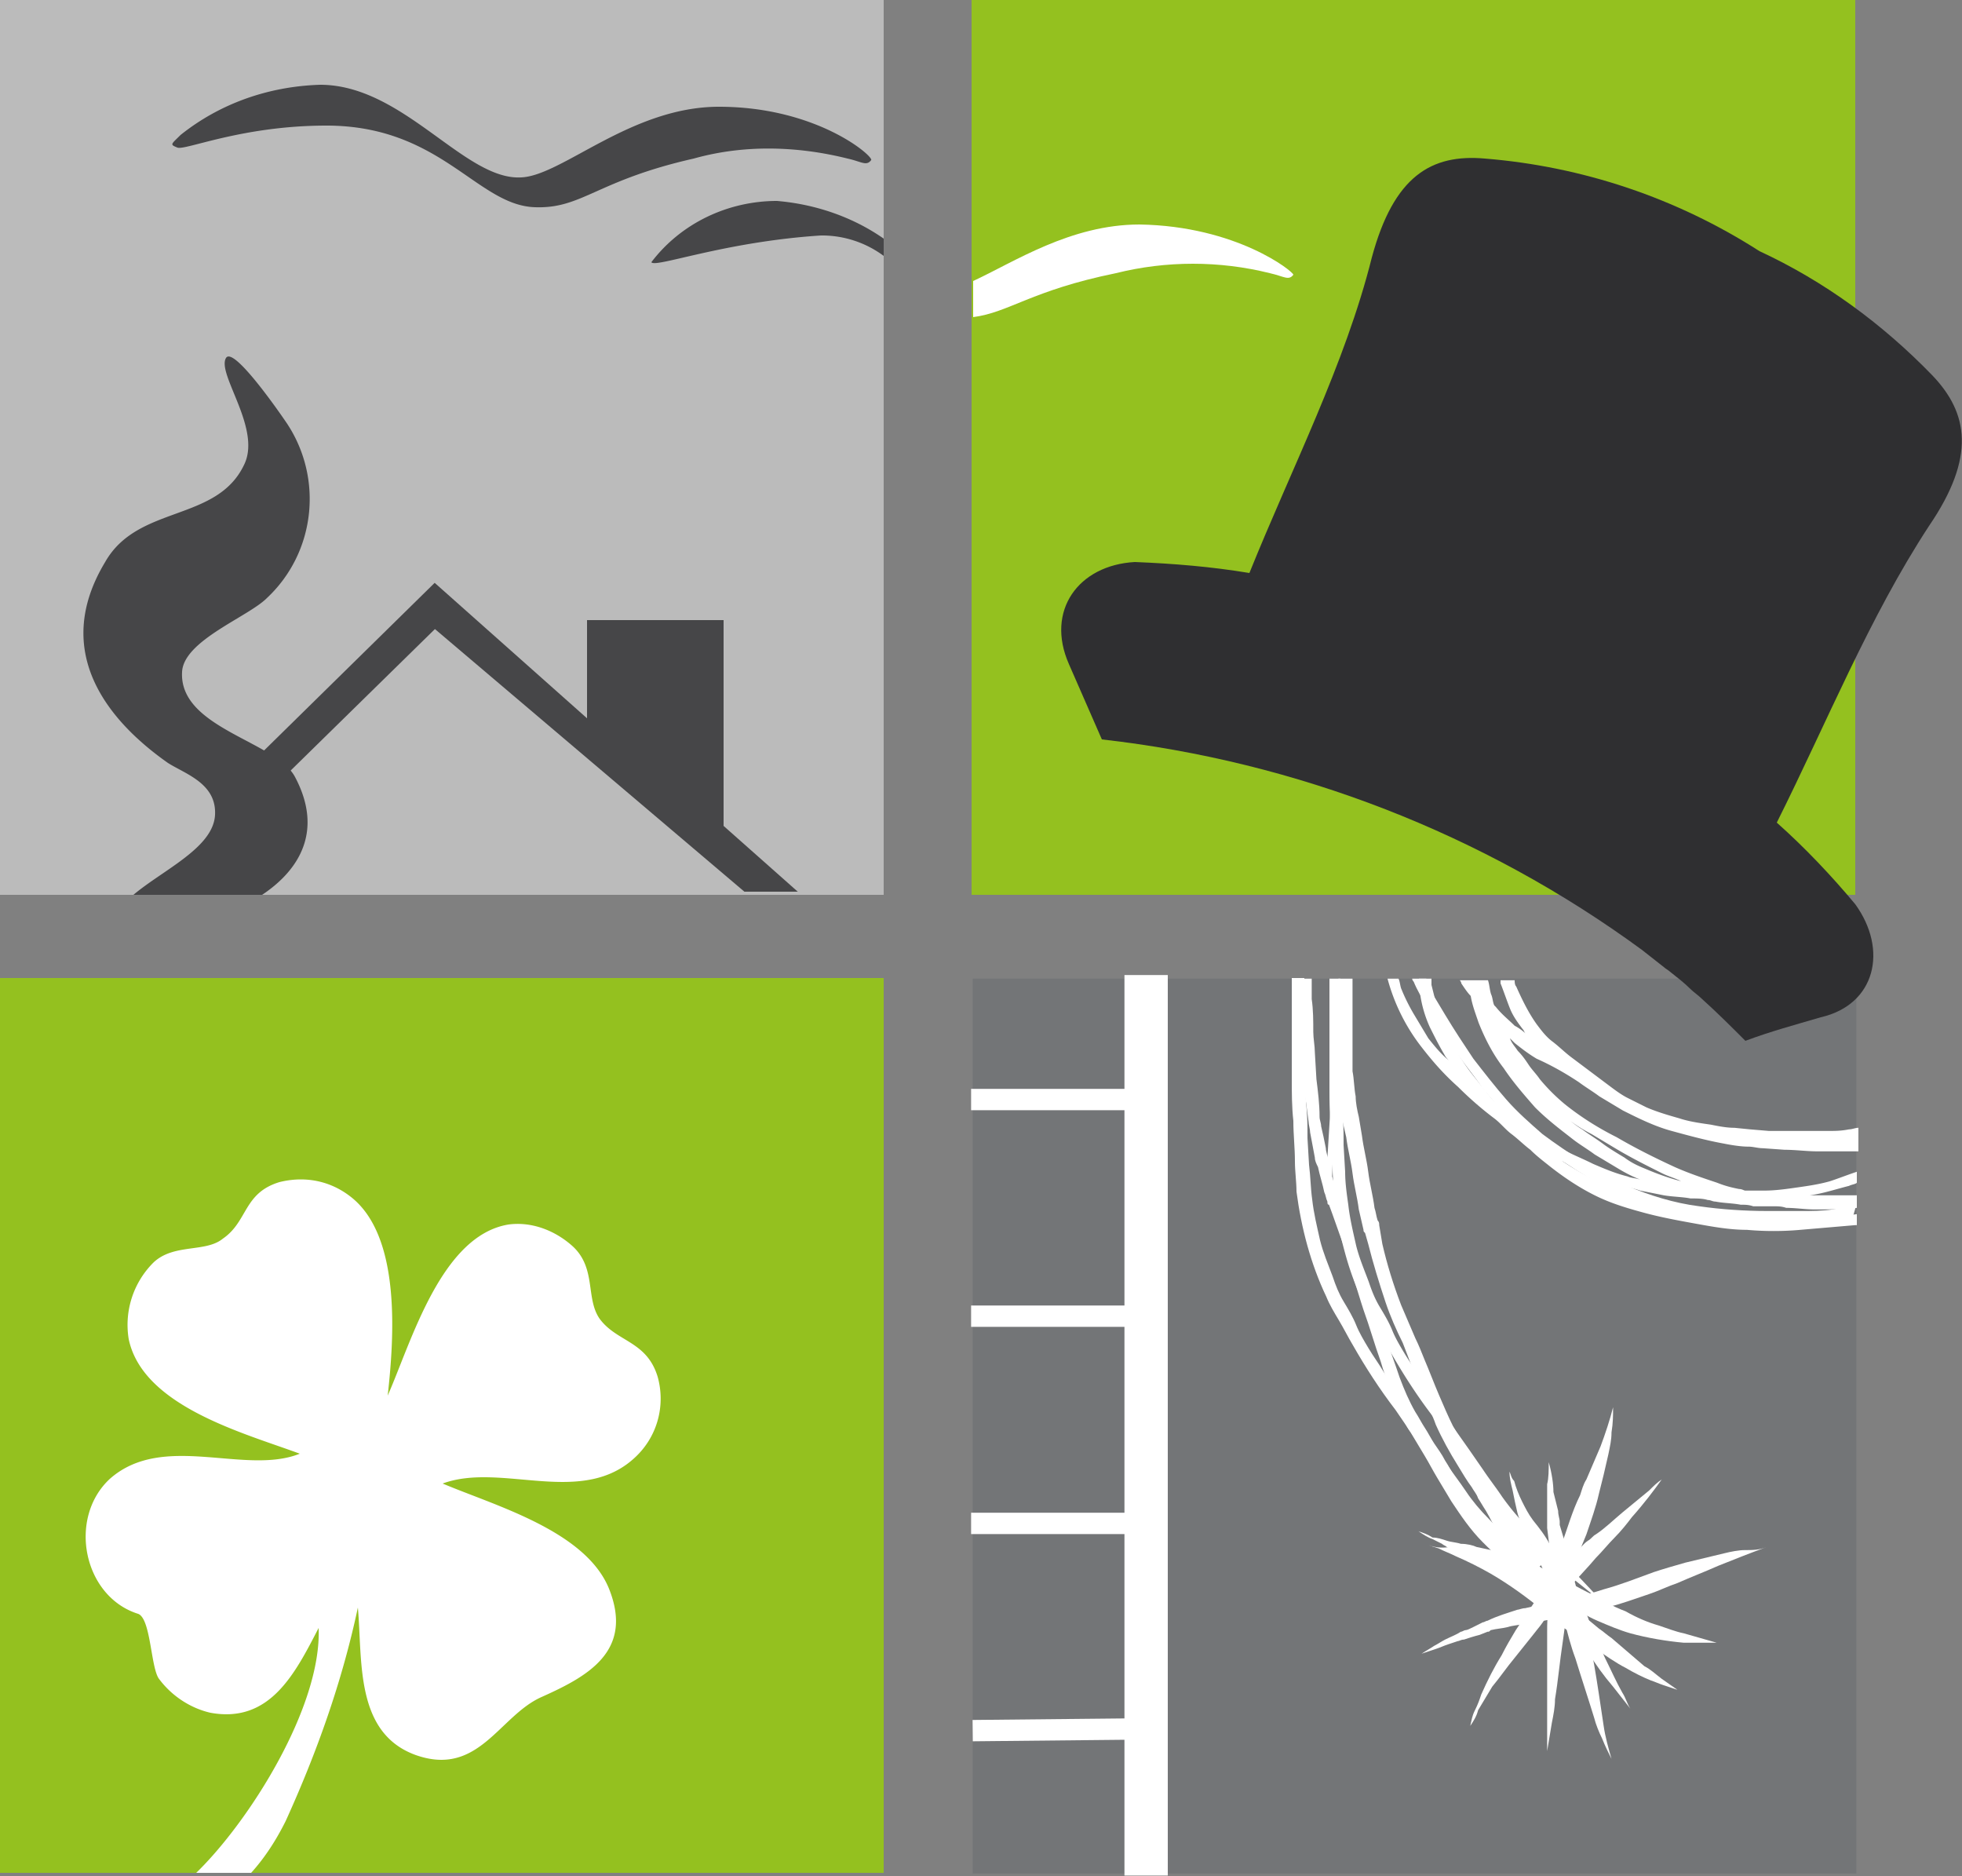 <svg xmlns="http://www.w3.org/2000/svg" id="Ebene_1" x="0" y="0" version="1.1" viewBox="0 0 125 119.5" xml:space="preserve">
  <rect x="0" y="0" width="125" height="119.5" fill="#808080" stroke="none"/>
  <defs/>
  <style>
    .st0{fill:#94c11f}.st3{fill:#464648}.st4{fill:#fff}.st6,.st7{fill:none;stroke:#fff;stroke-width:1.359;stroke-miterlimit:10}.st7{fill:#fff;stroke:#e49116;stroke-width:1.256}
  </style>
  <path d="M61.9 0h56.3v57H61.9z" class="st0"/>
  <path fill="#bbb" d="M0 0h56.3v57H0z"/>
  <path fill="#464648" stroke="#464648" stroke-miterlimit="10" stroke-width=".4" d="M45.9 52.7v-13h-8.3v6.5l-9.9-8.8-11.4 11.2 1.2 1.2 10.2-10 19.8 16.8h2.8l-4.4-3.9z"/>
  <path d="M10.7 48.6c1.1.7 3.1 1.3 3 3.3-.1 2.1-3.3 3.5-5.2 5.1h8.2c2.4-1.6 3.9-4.1 2.1-7.5-1.2-2.3-7.4-3.1-7.2-6.7.1-2 4.2-3.5 5.4-4.7 3.1-2.9 3.6-7.6 1.3-11.1-.2-.3-3.4-5-3.9-4.2-.6 1 2.2 4.4 1.2 6.7-1.7 3.8-6.8 2.6-8.9 6.3-3.5 5.8.3 10.2 4 12.8zM41.5 16.7c1.9-2.5 4.9-3.9 8-3.9 2.4.2 4.8 1 6.8 2.4v1.1a6.6 6.6 0 00-4-1.3c-6.2.4-10.6 2.1-10.8 1.7zM20.4 5.4c5.3 0 9.2 6.1 12.8 5.9 2.6-.1 7-4.5 12.6-4.5 6.3 0 9.9 3.2 9.7 3.4-.3.4-.6.1-1.5-.1-3.2-.8-6.6-.9-9.8 0-6.2 1.4-7.1 3.2-10.1 3.1-3.7-.1-6-5.2-13.3-5.2-5.4 0-9 1.6-9.5 1.4s-.4-.2.2-.8c2.5-2 5.6-3.1 8.9-3.2z" class="st3"/>
  <path d="M72.6 14.3c-4.4 0-8 2.4-10.6 3.6v2.3c2.3-.3 3.7-1.7 9.1-2.8 3.2-.8 6.6-.8 9.8 0 .9.2 1.2.5 1.5.1 0-.2-3.6-3.1-9.8-3.2z" class="st4"/>
  <path d="M0 62.3h56.3v57H0z" class="st0"/>
  <path d="M40.6 92.7c1.3-1.3 1.8-3.2 1.3-5-.7-2.3-2.6-2.2-3.7-3.7-.9-1.3-.2-3.2-1.7-4.6-1.1-1-2.6-1.6-4.1-1.4-4.3.7-6.2 7.5-7.7 10.9.4-3.6.9-10.2-2.4-12.7-1.3-1-2.9-1.3-4.5-.9-2.3.7-2 2.5-3.6 3.6-1.1.9-3.1.3-4.4 1.5a5.6 5.6 0 00-1.6 4.9c.9 4.3 7.4 6 10.9 7.3-3.5 1.4-8.7-1.4-12.1 1.6-2.7 2.5-1.7 7.5 1.8 8.6.8.3.8 3.3 1.3 4.1.8 1.1 2 1.9 3.3 2.2 3.8.7 5.4-2.5 6.9-5.4.2 5-4.4 12.3-7.8 15.6H16c.9-1 1.6-2.1 2.2-3.3 2-4.4 3.6-8.9 4.6-13.6.3 3.4-.2 8 3.7 9.4 4 1.4 5.3-2.5 8-3.7 2.9-1.3 5.9-2.9 4.3-6.9-1.5-3.7-7.3-5.3-10.6-6.7 3.8-1.4 9 1.6 12.4-1.8z" class="st4"/>
  <path d="M24.8 11.5c-.2-.3-.5-.5-.7-.8-.1-.1-.1-.2-.2-.3-.1-.2-.3-.4-.4-.5-.2-.3-.4-.5-.7-.8l-.4-.4-.5-.5-.5-.5s-.1.4 0 .5.1.2.2.3c.1.1.1.2.2.3.2.3.4.5.6.8.2.3.5.5.8.8.3.2.5.4.8.6.1 0 .1.1.2.1l.3.2c.1.1.2.1.4.2h-.1m-3.4-3.6" class="st4" transform="translate(61.87 62.34)"/>
  <path fill="#737577" d="M.1 0h56.3v57H.1z" transform="translate(61.87 62.34)"/>
  <path d="M0 7.7h9.9" class="st6" transform="translate(61.87 62.34)"/>
  <path d="M49.3 36.4c-.4 0-.9.1-1.3.2l-2.5.6c-.7.2-1.4.4-2 .6-1.1.4-2.1.8-3.2 1.1-1.2.4-2.4.6-3.7.9l-1.3.3c-.2 0-.4.1-.5.1-.6.2-1.3.4-1.9.7-.1 0-.2.1-.3.1l-.6.3c-.2.1-.4.2-.5.2-.1 0-.2.1-.3.1-.3.2-.6.3-1 .5-.2.1-.5.3-.7.4-.3.2-.5.3-.8.5l.9-.3c.3-.1.5-.2.8-.3l.6-.2c.1 0 .2-.1.4-.1.3-.1.6-.2 1-.3l.5-.2c.1 0 .1 0 .2-.1.4-.1.7-.1 1.1-.2.3-.1.6-.1 1-.2h.2c.2 0 .4-.1.5-.1.7-.1 1.5-.3 2.2-.4.9-.2 1.7-.3 2.6-.6.8-.2 1.6-.5 2.5-.8.6-.2 1.2-.5 1.8-.7.9-.4 1.7-.7 2.6-1.1 1-.4 2-.8 3.1-1.2-.5.2-.9.2-1.4.2" class="st4" transform="translate(61.87 62.34)"/>
  <path d="M40.9 27.3c-.2.8-.5 1.7-.8 2.5l-.9 2.1c-.2.3-.3.7-.4 1-.5 1-.8 2.1-1.2 3.2-.3.9-.5 1.9-.6 2.8-.1.4-.1.9-.2 1.3-.1.5-.1.9-.1 1.4v7.6l.3-1.8c.1-.5.2-1 .2-1.5.2-1.2.3-2.4.5-3.7L38 40c.1-.6.2-1.3.4-1.9l.3-1.3c.1-.5.3-.9.5-1.4.3-.9.6-1.7.8-2.6l.3-1.2.3-1.3c.1-.5.2-.9.2-1.4.1-.6.1-1.1.1-1.6" class="st4" transform="translate(61.87 62.34)"/>
  <path d="M28.5 35.2c.3.2.6.4.9.5l.6.3c.1.1.2.1.3.2.4.2.9.3 1.3.5.4.1.7.3 1.1.4.5.2 1 .4 1.4.6.7.3 1.3.6 1.9 1 .7.4 1.3.8 1.9 1.1.7.4 1.3.8 2 1.1.7.3 1.4.6 2.1.8 1.1.3 2.3.5 3.4.6h2.1l-2.1-.6c-.5-.1-1-.3-1.6-.5-.7-.2-1.4-.5-2.1-.9-.8-.3-1.5-.7-2.2-1.1-.8-.4-1.5-.8-2.3-1.2-.4-.2-.7-.4-1.1-.6-.4-.2-.8-.4-1.2-.5s-.8-.3-1.3-.4l-1.4-.3c-.2-.1-.6-.2-1-.2-.3-.1-.6-.1-.9-.2-.3-.1-.6-.2-.9-.2-.3-.2-.6-.3-.9-.4" class="st4" transform="translate(61.87 62.34)"/>
  <path d="M36.8 30.8c0 .5 0 1-.1 1.4V35l.3 2.4c0 .2.1.4.1.6l.3 1.4c.1.5.3 1 .4 1.5.2.8.4 1.6.7 2.4.4 1.3.8 2.5 1.2 3.8.1.4.3.9.5 1.3.2.5.4.9.6 1.3-.2-.7-.4-1.4-.5-2.1l-.3-2c-.2-1.3-.4-2.6-.7-3.8-.3-1.4-.7-2.9-1.1-4.3 0-.2-.1-.3-.1-.5l-.3-1.2-.3-1v-.2c0-.2-.1-.4-.1-.7l-.3-1.2c0-.5-.1-1.2-.3-1.9" class="st4" transform="translate(61.87 62.34)"/>
  <path d="M44 31.9c-.3.2-.5.4-.8.7L41.5 34c-.6.5-1.1 1-1.7 1.4-.2.1-.3.3-.5.4-.3.2-.5.5-.7.7-.4.4-.9.9-1.3 1.4-.3.4-.6.7-.9 1.1-.2.2-.3.4-.5.7l-1.2 1.8c-.3.5-.6 1-.9 1.6-.5.8-.9 1.6-1.3 2.5-.1.3-.2.6-.4 1s-.2.6-.3 1c.2-.3.4-.6.5-1l.9-1.5c.5-.6.9-1.2 1.4-1.8l1.2-1.5c.3-.4.6-.7.8-1.1.1-.2.2-.3.3-.4.3-.4.6-.7.9-1.1.1-.2.3-.4.4-.5.5-.6 1.1-1.2 1.6-1.8.4-.4.8-.9 1.2-1.3s.8-.9 1.1-1.3c.8-.9 1.4-1.7 1.9-2.4" class="st4" transform="translate(61.87 62.34)"/>
  <path d="M29.2 36.1c.1 0 .2.1.3.1l.3.1c.4.2.7.3 1.1.5.7.3 1.5.7 2.2 1.1 1.2.7 2.3 1.5 3.4 2.4.6.5 1.1 1 1.8 1.4.5.3 1 .7 1.5 1 .6.4 1.3.9 1.9 1.2.5.3 1.1.6 1.6.8.3.1.5.2.8.3l.9.3-1-.7c-.4-.3-.7-.6-1.1-.8L40.8 42c-.3-.2-.5-.4-.8-.6-.7-.6-1.5-1.2-2.3-1.8-.3-.3-.7-.5-1-.8-.4-.3-.8-.5-1.2-.8-.8-.4-1.7-.8-2.5-1.1-.5-.2-1.1-.3-1.6-.5-.3-.1-.6-.2-.9-.2-.6.1-1 0-1.3-.1M29.5 36.2" class="st4" transform="translate(61.87 62.34)"/>
  <path d="M34.3 31.4c0 .4.1.8.2 1.2.1.5.2 1 .3 1.4.1.4.3.8.5 1.2.2.4.4.8.6 1.3.3.6.6 1.3.9 1.9.3.7.7 1.4 1.1 2.1.4.8.9 1.7 1.4 2.4.5.8 1 1.5 1.6 2.2l1.1 1.4c-.2-.3-.3-.7-.5-1-.4-.7-.7-1.4-1.1-2.2-.4-.9-.8-1.7-1.1-2.6-.2-.5-.4-1.1-.7-1.6-.4-.7-.8-1.5-1.2-2.2-.2-.3-.3-.5-.5-.8-.3-.6-.7-1.1-1.1-1.6-.3-.4-.5-.8-.7-1.2-.2-.4-.4-.9-.5-1.3-.2-.2-.2-.4-.3-.6" class="st4" transform="translate(61.87 62.34)"/>
  <path d="M31.8 9.7H28l-1.2-.1-1-.1c-.5 0-1-.1-1.5-.2-.7-.1-1.4-.2-2-.4-.7-.2-1.4-.4-2.1-.7L19 7.6c-.4-.2-.8-.5-1.2-.8L15.4 5c-.4-.3-.8-.7-1.2-1-.4-.3-.7-.7-1-1.1-.5-.7-.9-1.5-1.3-2.4-.1-.1-.1-.3-.1-.4h-.9v.2c.2.5.4 1.1.6 1.6.2.5.5.9.8 1.3.1.1.1.2.2.3-.2-.2-.5-.4-.7-.5-.4-.4-.8-.7-1.2-1.2l-.1-.1c-.1-.2-.1-.5-.2-.7-.1-.3-.1-.6-.2-.9H8.3c.1.1.1.2.1.2.2.3.4.6.6.8.1.6.3 1.1.5 1.7.4 1 .9 2 1.6 2.9.6.9 1.3 1.7 2 2.5.8.8 1.6 1.4 2.5 2.1.4.3.9.6 1.3.9l1.5.9c.5.3.9.5 1.4.7-.3-.1-.6-.1-.8-.2-.8-.2-1.5-.5-2.2-.8-.6-.3-1.1-.5-1.7-.8s-1.1-.6-1.7-1c-.7-.4-1.3-.8-1.9-1.2l-1.2-1.2-1.2-1.5c-.4-.5-.7-1-1.1-1.6l-.9-1.8c-.1-.4-.2-.8-.3-1.1L6.5.4V0h-.8a7.77 7.77 0 00.7 3.1c.3.6.6 1.2.9 1.7.1.2.2.3.3.4-.5-.4-.9-.9-1.3-1.4l-.9-1.5c-.3-.5-.6-1.1-.8-1.6-.1-.2-.1-.5-.2-.7h-.7a12.23 12.23 0 002.2 4.4c.7.9 1.4 1.7 2.3 2.5.7.7 1.5 1.4 2.3 2 .4.3.7.7 1.1 1 .4.3.8.7 1.2 1 .4.4.8.7 1.3 1.1.9.7 1.8 1.3 2.8 1.8 1 .5 2 .8 3.1 1.1 1.1.3 2.2.5 3.3.7 1.1.2 2.2.4 3.3.4 1.1.1 2.3.1 3.4 0l3.5-.3h.1V15c-2.9.4-5.8.5-8.7.1-1.2-.2-2.4-.4-3.6-.7-.6-.1-1.2-.3-1.8-.5-.6-.2-1.3-.4-1.9-.7-1-.5-1.9-1-2.8-1.6l.2.1c.5.3 1 .5 1.6.7l1.5.6c.5.2 1.1.3 1.7.5l1.5.3c.6.1 1.2.1 1.7.2.4 0 .8 0 1.1.1.2 0 .3.1.5.1.5.1 1.1.1 1.6.2.3 0 .5 0 .8.1h1.3c.3 0 .5 0 .8.1.6 0 1.2.1 1.8.1.9 0 1.8 0 2.7-.1v-.8h-3c.8-.1 1.7-.4 2.5-.6.2-.1.4-.1.5-.2v-.7c-.6.2-1.1.4-1.7.6-.7.2-1.4.3-2.1.4h-.1.1c-.7.1-1.4.2-2.1.2h-1.2c-.1 0-.2-.1-.4-.1-.5-.1-.9-.2-1.4-.4-.9-.3-1.8-.6-2.7-1h.1-.1c-1.3-.6-2.5-1.2-3.7-1.9C17.1 9.5 16 8.8 15 8c-.6-.5-1.1-1-1.6-1.6-.2-.3-.5-.6-.7-.9-.2-.3-.4-.6-.7-.9-.2-.3-.4-.5-.5-.8l.3.3c.5.4.9.7 1.4 1 .9.4 1.8.9 2.7 1.5.4.3.9.6 1.3.9l1.5.9c1 .5 2 1 3.1 1.3 1.1.3 2.2.6 3.3.8.5.1 1.1.2 1.6.2.3 0 .6.1.9.1l1.4.1c.7 0 1.4.1 2.1.1h2.6V9.5c-.2 0-.4.1-.6.1-.5.1-.9.1-1.3.1zm-16.4-.6c.4.3.9.6 1.3.8l1.5.9c1 .6 2 1.1 3 1.6.4.2.8.3 1.2.5-.8-.2-1.6-.5-2.3-.8-.5-.2-.9-.4-1.3-.7-.5-.3-1-.6-1.4-.9-.4-.3-.9-.6-1.3-.9-.5-.3-.8-.6-1.1-.8.1.1.2.2.4.3zM13.6 36c-.4-.4-.7-.8-1.1-1.2-.5-.5-1-1.1-1.5-1.8-.4-.6-.8-1.1-1.2-1.7L8.9 30l-1.2-1.7c-.7-1-1.4-2-2-3-.3-.5-.6-.9-.9-1.4-.3-.5-.6-1-.8-1.5s-.5-1-.8-1.5-.5-1-.7-1.6c-.3-.8-.6-1.5-.8-2.3-.2-.9-.4-1.7-.5-2.6-.1-.7-.2-1.4-.2-2.1l-.1-1.7c0-.8 0-1.5-.1-2.3C.8 6.7.7 5.1.7 3.5V0H0V6.8c0 .9 0 1.8.1 2.7 0 .9.1 1.7.1 2.6 0 .6.1 1.3.1 1.9.1 1.2.4 2.4.7 3.5.3 1.1.7 2.2 1.2 3.2.2.5.5 1 .8 1.5.3.5.6 1.1.9 1.6.8 1.4 1.7 2.8 2.7 4.1l1.3 1.9c.6.8 1.2 1.7 1.8 2.5.3.4.6.9.9 1.3l1.1 1.4c.4.4.8.8 1.2 1.1.2.1.3.3.5.4 1.4 1.2 2.9 2.3 4.3 3.5-.8-.8-1.6-1.7-2.4-2.5-.6-.5-1.1-1-1.7-1.5z" class="st4" transform="translate(84.7 62.34)"/>
  <path d="M56.4 14.4l-1.5.3c-.7.1-1.3.1-2 .1h-2.2c-1.4 0-2.9-.1-4.3-.3-1.6-.2-3.2-.7-4.6-1.3-.9-.4-1.9-.9-2.8-1.5-.9-.6-1.8-1.2-2.6-1.8-.8-.7-1.6-1.4-2.3-2.2-.7-.8-1.4-1.7-2.1-2.6-.6-.9-1.2-1.8-1.8-2.8L29.3.8c-.1-.3-.2-.6-.3-.8h-.9c0 .1.1.2.1.2.2.5.5 1 .8 1.5.3.5.6.9.8 1.3.3.5.6.9.9 1.4.6.9 1.3 1.7 1.9 2.6 1.3 1.6 2.9 3.1 4.6 4.3.9.6 1.8 1.2 2.7 1.7.9.5 1.9.9 2.9 1.3 2 .6 4.2 1 6.3 1.1 1.1.1 2.2.1 3.3.1h1.5c.5 0 1.1-.1 1.6-.2.3 0 .5-.1.7-.2l.2-.7zM36.3 36.6l-.2-.2c-.5-.4-.9-.9-1.3-1.4-.2-.2-.3-.4-.4-.7l-.4-.7-.5-.8-.6-.9-.9-1.3c-.5-.7-.9-1.4-1.3-2.1-.3-.6-.6-1.3-.9-2-.3-.7-.6-1.5-.9-2.2-.2-.5-.4-1-.6-1.4l-.9-2.1c-.5-1.3-.9-2.6-1.2-3.9l-.2-1.2c0-.1 0-.2-.1-.3-.1-.3-.1-.5-.2-.8-.1-.8-.3-1.5-.4-2.3s-.3-1.5-.4-2.3l-.2-1.2c-.1-.4-.2-.9-.2-1.3-.1-.5-.1-1.1-.2-1.6V4.1 2.8.5 0h-.9l-.7 11.4c0-.2-.1-.4-.1-.6-.1-.5-.2-1-.3-1.4 0-.2-.1-.4-.1-.6 0-.8-.1-1.6-.2-2.4l-.1-1.7c0-.4-.1-.9-.1-1.3 0-.7 0-1.4-.1-2.1V0h-.8V3.9c0 .5.1 1 .1 1.5 0 .2 0 .5.1.7v.4c.1.4.1.8.2 1.1l.2 1.5c0 .2.1.5.1.7l.3 1.6c0 .2.1.4.2.6.1.5.3 1.1.4 1.6.1.2.1.4.2.6 0 .1 0 .2.1.2.3.8.6 1.7.9 2.5.3.8.5 1.5.7 2.3.2.6.4 1.3.6 1.9.4 1.1.7 2.2 1.1 3.3.3 1.1.8 2.1 1.2 3.1.2.5.4 1 .7 1.4l.9 1.5c.3.5.5.9.8 1.4l.9 1.5c.6.9 1.2 1.8 2 2.6.4.4.7.7 1.1 1 .4.3.8.6 1.3.7.2.1.5.1.7.1.1 0 .2 0 .3-.1.2-.1.4-.3.5-.5v-.4c0 .1-.1 0-.2-.1zm-2.2-.7c-.4-.3-.7-.6-1-1-.4-.4-.7-.8-1.1-1.3-.4-.6-.8-1.2-1.2-1.9-.2-.3-.4-.7-.6-1-.2-.4-.5-.8-.7-1.1-.2-.3-.4-.7-.6-1s-.4-.7-.6-1c-.4-.7-.7-1.4-1-2.2-.3-.9-.6-1.7-.9-2.6-.1-.4-.3-.8-.4-1.2-.2-.7-.5-1.4-.7-2.1-.3-.9-.6-1.7-.9-2.6-.3-.8-.6-1.6-.8-2.4-.1-.2-.1-.3-.2-.5-.1-.5-.3-1-.4-1.4l.3-7.7v.7c0 .6.1 1.1.1 1.7 0 .3.1.5.1.8 0 .2.1.5.1.7l.3 1.3c.1.8.3 1.5.4 2.3.1.8.3 1.5.4 2.3L25 16c0 .1 0 .1.1.2l.2.7c.3 1.2.7 2.5 1.1 3.7.3.9.7 1.8 1.1 2.6l.5 1.3c.3.7.6 1.5.9 2.2.2.6.5 1.1.7 1.7.4.9.9 1.8 1.4 2.6.3.5.6 1 .9 1.4.1.2.3.4.4.7.2.3.3.5.5.8.3.5.5 1 .8 1.4.3.4.5.8.8 1.2.1-.3-.1-.4-.3-.6z" class="st4" transform="translate(61.87 62.34)"/>
  <path fill="#fff" stroke="#fff" stroke-miterlimit="10" stroke-width=".46" d="M71.87 62.34h2.3v56.9h-2.3z"/>
  <path d="M0 21.5h9.9M0 34.7h9.9M.1 47.9l9.9-.1" class="st6" transform="translate(61.87 62.34)"/>
  <path fill="#2f2f31" d="M118.2 57.6c-1.5-1.8-3.2-3.6-5-5.2 3.2-6.4 5.9-13.1 9.7-18.9 3-4.4 2.5-7.2.2-9.6-3.2-3.3-6.9-6-11-7.9-5.3-3.4-11.3-5.4-17.5-5.9-3.4-.3-5.8 1.1-7.2 6.3-1.7 6.8-5.1 13.4-7.8 20.1-2.4-.4-4.8-.6-7.3-.7-3.6.2-5.7 3.1-4.2 6.5l2.1 4.8c12.4 1.4 24.3 6 34.4 13.4l1.4 1.1c.1.1.3.2.4.3.5.4.9.7 1.3 1.1.2.2.5.4.7.6 1 .9 1.9 1.8 2.8 2.7 1.6-.6 3.1-1 4.8-1.5 3.5-.8 4.3-4.3 2.2-7.2z"/>
  <path d="M96 98c-.4-.4-.7-.8-1.1-1.2-.6-.6-1.1-1.2-1.5-1.8-.4-.6-.8-1.1-1.2-1.7l-.9-1.3c-.4-.6-.8-1.1-1.2-1.7-.7-1-1.4-2-2-3-.3-.5-.6-.9-.9-1.4-.3-.5-.6-1-.8-1.5s-.5-1-.8-1.5-.5-1-.7-1.6c-.3-.8-.6-1.5-.8-2.3-.2-.9-.4-1.7-.5-2.6-.1-.7-.1-1.4-.2-2.2l-.1-1.7c0-.8 0-1.5-.1-2.3 0-1.6-.1-3.2-.1-4.8v-3.1h-.8v6.4c0 .9 0 1.8.1 2.7 0 .9.1 1.7.1 2.6 0 .6.1 1.3.1 1.9.3 2.3.9 4.6 1.9 6.7.2.5.5 1 .8 1.5.3.5.6 1.1.9 1.6.8 1.4 1.7 2.8 2.7 4.1l1.3 1.9c.6.8 1.2 1.7 1.8 2.5.3.4.6.9.9 1.3.3.5.7.9 1.1 1.3.4.4.8.8 1.2 1.1.2.1.3.3.5.4 1.4 1.2 2.9 2.3 4.3 3.5-.8-.8-1.6-1.7-2.4-2.5-.6-.3-1.1-.8-1.6-1.3z" class="st4"/>
</svg>
